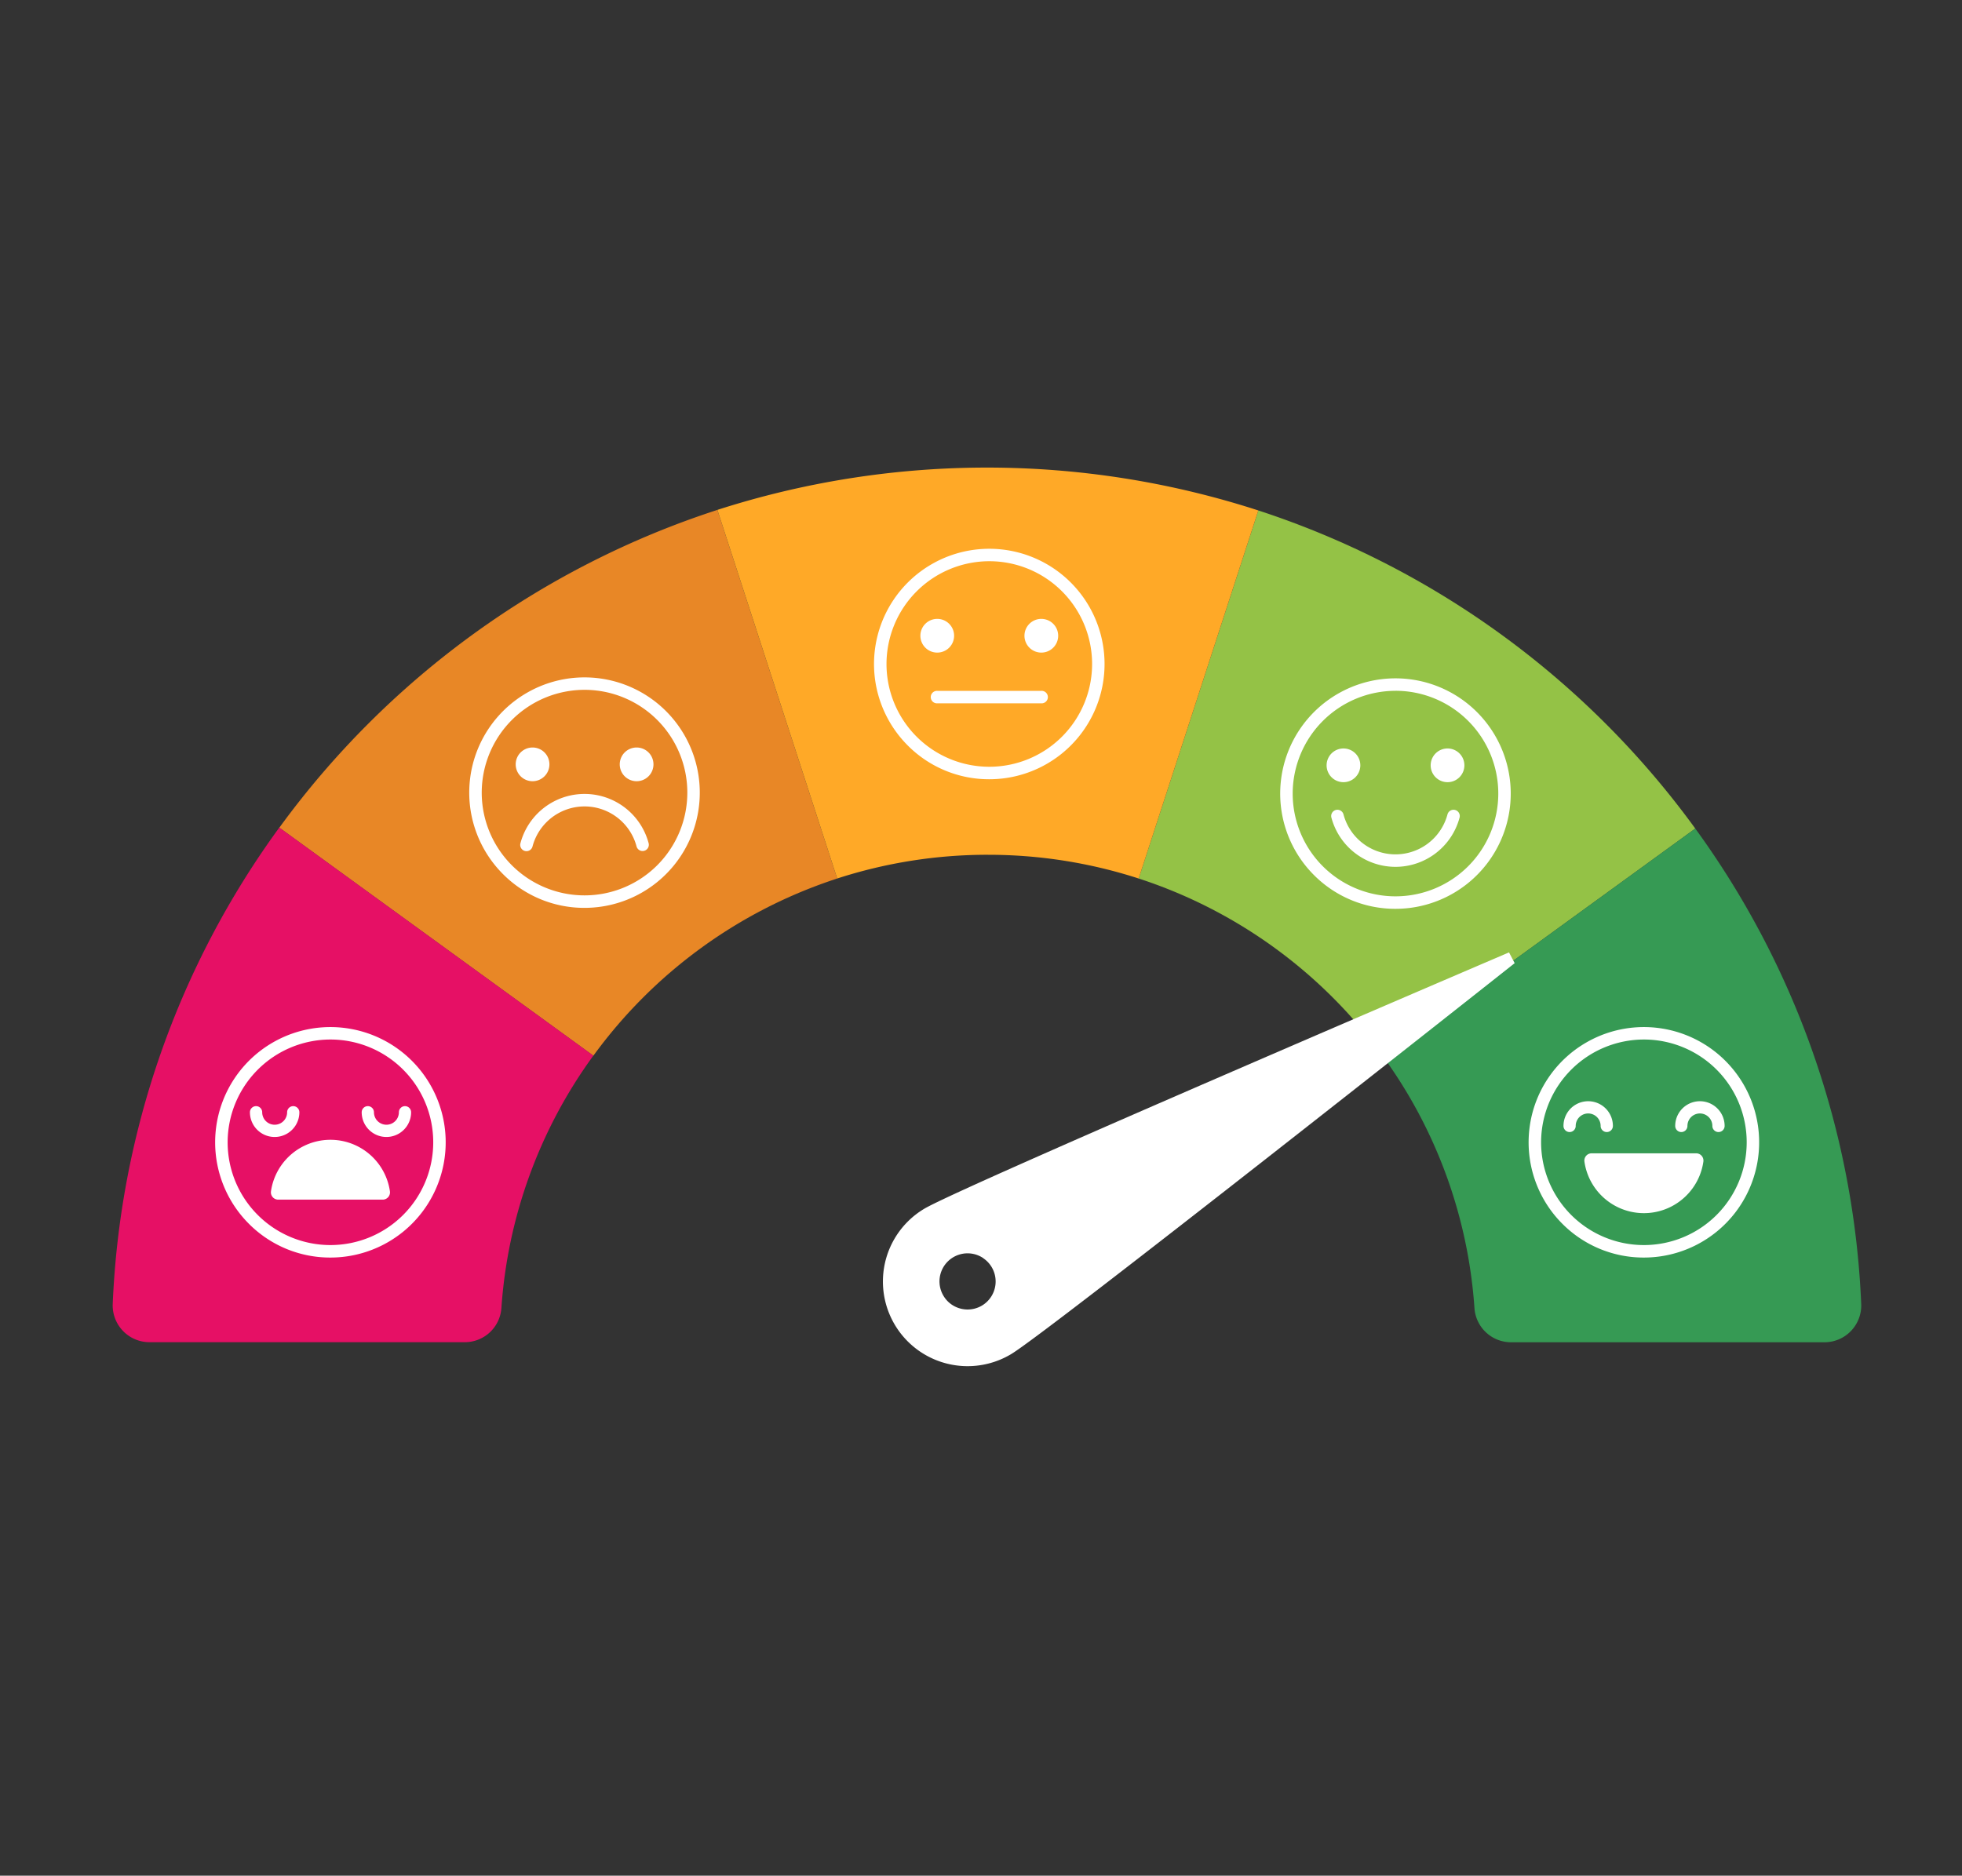 <svg xmlns="http://www.w3.org/2000/svg" xmlns:xlink="http://www.w3.org/1999/xlink" width="160" height="153" viewBox="0 0 160 153">
  <rect x="0" y="0" width="160" height="153" fill="#333333" stroke="none"/>
  <defs>
    <clipPath id="clip-path">
      <rect id="Rectangle_2805" data-name="Rectangle 2805" width="149.001" height="83.894" transform="translate(0 0)" fill="none"/>
    </clipPath>
    <clipPath id="clip-net-promoter">
      <rect width="160" height="153"/>
    </clipPath>
  </defs>
  <g id="net-promoter" clip-path="url(#clip-net-promoter)">
    <g id="Net_score" data-name="Net score" transform="translate(-455.801 -163.077)">
      <g id="Group_10301" data-name="Group 10301" transform="translate(461.788 198.077)">
        <g id="Group_10300" data-name="Group 10300" clip-path="url(#clip-path)">
          <path id="Path_26592" data-name="Path 26592" d="M34.808,77.626a3.14,3.14,0,0,0,3.141-3.14A36.343,36.343,0,0,1,44.94,52.959a36.623,36.623,0,0,1,59.276,0,36.342,36.342,0,0,1,6.992,21.527,3.14,3.14,0,0,0,3.141,3.14H145.86A3.14,3.14,0,0,0,149,74.486a74.5,74.5,0,1,0-149,0,3.14,3.14,0,0,0,3.141,3.14Z" transform="translate(0 0.002)" fill="none"/>
          <path id="Path_26593" data-name="Path 26593" d="M1414.245,150.089l-25.609-18.6a71.509,71.509,0,0,1,35.722-25.92l9.771,30.068a39.855,39.855,0,0,0-19.884,14.454" transform="translate(-1371.844 -98.976)" fill="#e88726"/>
          <path id="Path_26594" data-name="Path 26594" d="M1720.643,520.7l25.609,18.6a39.551,39.551,0,0,0-7.5,20.6,2.991,2.991,0,0,1-2.988,2.775h-25.712a3,3,0,0,1-2.995-3.133,70.979,70.979,0,0,1,13.584-38.845" transform="translate(-1703.851 -488.193)" fill="#e61065"/>
          <path id="Path_26595" data-name="Path 26595" d="M268.043,136.323,277.8,106.3a71.512,71.512,0,0,1,35.634,25.948l-25.507,18.528a39.855,39.855,0,0,0-19.884-14.454" transform="translate(-181.171 -99.663)" fill="#94c246"/>
          <path id="Path_26596" data-name="Path 26596" d="M860.743,81.877a39.746,39.746,0,0,0-12.293,1.936l-9.771-30.068a71.762,71.762,0,0,1,44.114.046l-9.756,30.023a39.747,39.747,0,0,0-12.293-1.936" transform="translate(-786.164 -47.154)" fill="#ffa927"/>
          <path id="Path_26597" data-name="Path 26597" d="M76.837,521.893a70.977,70.977,0,0,1,13.53,38.771,3,3,0,0,1-2.995,3.132H61.817a2.991,2.991,0,0,1-2.988-2.776,39.55,39.55,0,0,0-7.5-20.6Z" transform="translate(55.426 -489.308)" fill="#369a54"/>
          <path id="Exclusion_1" data-name="Exclusion 1" d="M21.158,0h0A6.408,6.408,0,0,0,15.316,3.78C13.915,6.9.578,51.5.012,53.4L0,53.434c.014-.02.085-.134.209-.334C6.173,43.474,25.728,11.851,27,9.034A6.407,6.407,0,0,0,21.158,0Zm0,9.194a2.789,2.789,0,0,1-2.541-3.931A2.8,2.8,0,0,1,21.16,3.619a2.755,2.755,0,0,1,1.142.245A2.789,2.789,0,0,1,21.153,9.2Z" transform="matrix(-0.819, -0.574, 0.574, -0.819, 86.572, 86.922)" fill="#fff" stroke="#fff" stroke-width="1"/>
          <path id="Path_26600" data-name="Path 26600" d="M2094.485,884.529a.5.5,0,0,0-.5.5,1.016,1.016,0,0,1-2.033,0,.5.5,0,0,0-1,0,2.015,2.015,0,0,0,4.031,0,.5.5,0,0,0-.5-.5" transform="translate(-2076.557 -829.302)" fill="#fff"/>
          <path id="Path_26601" data-name="Path 26601" d="M1948.547,884.529a.5.5,0,0,0-.5.5,1.016,1.016,0,0,1-2.033,0,.5.5,0,0,0-1,0,2.015,2.015,0,0,0,4.03,0,.5.5,0,0,0-.5-.5" transform="translate(-1921.505 -829.302)" fill="#fff"/>
          <path id="Path_26602" data-name="Path 26602" d="M1909.208,799.974a9.4,9.4,0,1,0-6.65-2.754,9.343,9.343,0,0,0,6.65,2.754m0-17.785a8.383,8.383,0,1,1-8.384,8.383,8.393,8.393,0,0,1,8.384-8.383" transform="translate(-1888.247 -732.396)" fill="#fff"/>
          <path id="Path_26603" data-name="Path 26603" d="M1981.746,933.141a.594.594,0,0,0,.586-.679,4.9,4.9,0,0,0-9.7,0,.594.594,0,0,0,.586.679h8.529Z" transform="translate(-1956.521 -870.288)" fill="#fff"/>
          <path id="Path_26604" data-name="Path 26604" d="M230.258,880.643a.5.5,0,0,0,.5-.5,1.016,1.016,0,0,1,2.033,0,.5.5,0,0,0,1,0,2.015,2.015,0,0,0-4.03,0,.5.5,0,0,0,.5.5" transform="translate(-99.136 -823.302)" fill="#fff"/>
          <path id="Path_26605" data-name="Path 26605" d="M376.2,880.643a.5.5,0,0,0,.5-.5,1.016,1.016,0,0,1,2.033,0,.5.5,0,0,0,1,0,2.015,2.015,0,0,0-4.03,0,.5.5,0,0,0,.5.5" transform="translate(-254.189 -823.302)" fill="#fff"/>
          <path id="Path_26606" data-name="Path 26606" d="M193.952,799.974a9.4,9.4,0,1,0-6.65-2.754,9.343,9.343,0,0,0,6.65,2.754m0-17.785a8.383,8.383,0,1,1-8.384,8.383,8.393,8.393,0,0,1,8.384-8.383" transform="translate(-65.879 -732.396)" fill="#fff"/>
          <path id="Path_26607" data-name="Path 26607" d="M257.96,946.164a.594.594,0,0,0-.586.679,4.9,4.9,0,0,0,9.7,0,.594.594,0,0,0-.586-.679H257.96Z" transform="translate(-134.152 -887.089)" fill="#fff"/>
          <path id="Path_26608" data-name="Path 26608" d="M518.347,344.4a9.4,9.4,0,1,0-6.65-2.754,9.343,9.343,0,0,0,6.65,2.754m0-17.785A8.383,8.383,0,1,1,509.963,335a8.393,8.393,0,0,1,8.384-8.383" transform="translate(-410.532 -305.268)" fill="#fff"/>
          <path id="Path_26609" data-name="Path 26609" d="M569.56,418.64a1.375,1.375,0,1,0,1.375-1.375,1.375,1.375,0,0,0-1.375,1.375" transform="translate(-458.877 -391.213)" fill="#fff"/>
          <path id="Path_26610" data-name="Path 26610" d="M705.46,418.64a1.375,1.375,0,1,0,1.375-1.375,1.375,1.375,0,0,0-1.375,1.375" transform="translate(-603.263 -391.213)" fill="#fff"/>
          <path id="Path_26611" data-name="Path 26611" d="M580.772,501.81A5.412,5.412,0,0,0,586,497.782a.51.51,0,0,0-.986-.26,4.388,4.388,0,0,1-8.486,0,.51.51,0,0,0-.986.26,5.412,5.412,0,0,0,5.229,4.028" transform="translate(-472.957 -466.102)" fill="#fff"/>
          <path id="Path_26612" data-name="Path 26612" d="M1577.383,343.122a9.4,9.4,0,1,0-6.65-2.754,9.343,9.343,0,0,0,6.65,2.754m0-17.785a8.383,8.383,0,1,1-8.384,8.383,8.393,8.393,0,0,1,8.384-8.383" transform="translate(-1535.701 -304.068)" fill="#fff"/>
          <path id="Path_26613" data-name="Path 26613" d="M1628.6,417.36a1.375,1.375,0,1,0,1.375-1.375,1.375,1.375,0,0,0-1.375,1.375" transform="translate(-1584.047 -390.012)" fill="#fff"/>
          <path id="Path_26614" data-name="Path 26614" d="M1764.5,417.36a1.375,1.375,0,1,0,1.375-1.375,1.375,1.375,0,0,0-1.375,1.375" transform="translate(-1728.432 -390.012)" fill="#fff"/>
          <path id="Path_26615" data-name="Path 26615" d="M1635.072,481.333a.51.51,0,0,0,.493-.38,4.388,4.388,0,0,1,8.486,0,.51.51,0,0,0,.986-.26,5.408,5.408,0,0,0-10.458,0,.51.51,0,0,0,.493.64" transform="translate(-1598.126 -446.904)" fill="#fff"/>
          <path id="Path_26616" data-name="Path 26616" d="M1048.789,175.093a9.4,9.4,0,1,0-6.65-2.754,9.343,9.343,0,0,0,6.65,2.754m0-17.785a8.383,8.383,0,1,1-8.384,8.383,8.393,8.393,0,0,1,8.384-8.383" transform="translate(-974.098 -146.53)" fill="#fff"/>
          <path id="Path_26617" data-name="Path 26617" d="M1100,249.332a1.375,1.375,0,1,0,1.375-1.375,1.375,1.375,0,0,0-1.375,1.375" transform="translate(-1022.443 -232.475)" fill="#fff"/>
          <path id="Path_26618" data-name="Path 26618" d="M1235.9,249.332a1.375,1.375,0,1,0,1.375-1.375,1.375,1.375,0,0,0-1.375,1.375" transform="translate(-1166.83 -232.475)" fill="#fff"/>
          <path id="Path_26619" data-name="Path 26619" d="M1114.372,342.992h8.486a.51.51,0,1,0,0-1.019h-8.486a.51.51,0,1,0,0,1.019" transform="translate(-1043.924 -320.621)" fill="#fff"/>
        </g>
      </g>
    </g>
  </g>
</svg>
